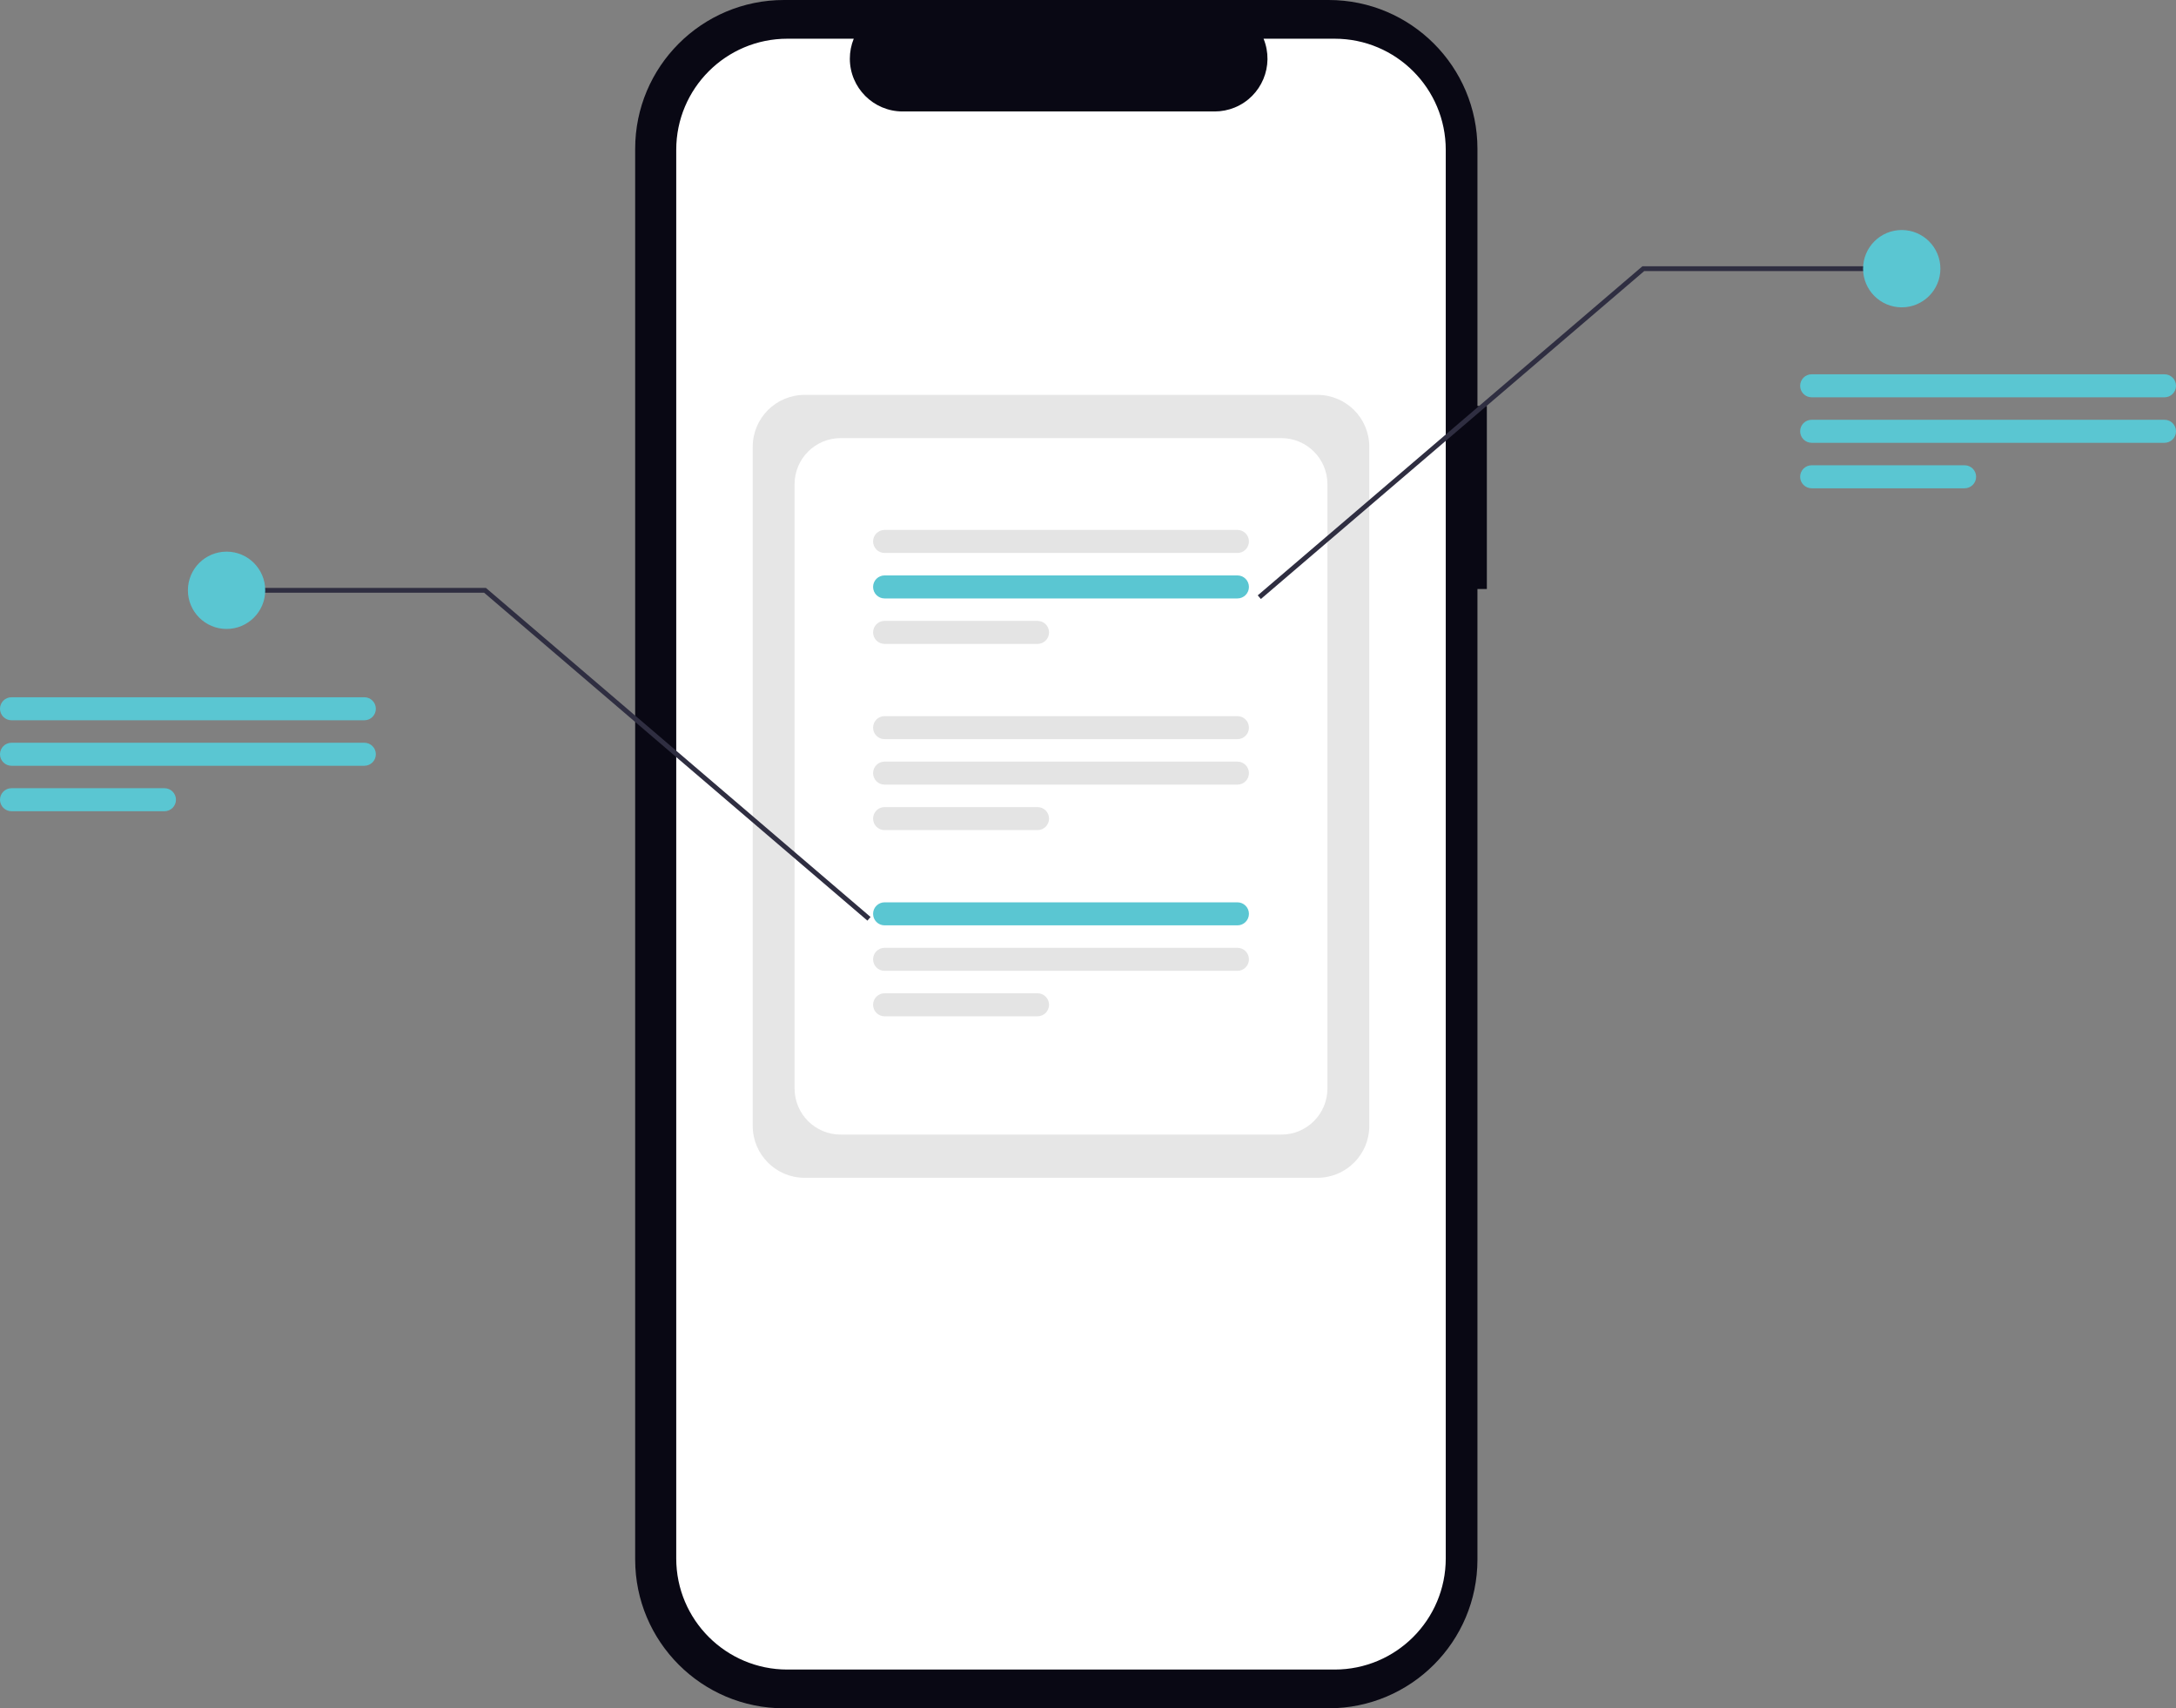 <?xml version="1.0" encoding="UTF-8"?>
<svg id="Layer_1" xmlns="http://www.w3.org/2000/svg" version="1.1" viewBox="0 0 803.3 630.54">
  <rect x="0" y="0" width="803.3" height="630.54" fill="#808080" stroke="none"/>
  <!-- Generator: Adobe Illustrator 29.6.1, SVG Export Plug-In . SVG Version: 2.1.1 Build 9)  -->
  <defs>
    <style>
      .st0 {
        fill: #2f2e41;
      }

      .st1 {
        fill: #e6e6e6;
      }

      .st2 {
        fill: #e4e4e4;
      }

      .st3 {
        fill: #fff;
      }

      .st4 {
        fill: #090814;
      }

      .st5 {
        fill: #5ac6d2;
      }
    </style>
  </defs>
  <g id="Group_274">
    <path id="Path_1101-3704" class="st4" d="M548.89,149.84h-3.47V54.93c0-30.34-24.59-54.93-54.93-54.93h-201.08c-30.34,0-54.93,24.59-54.93,54.93h0v520.68c0,30.34,24.59,54.93,54.93,54.93h201.08c30.34,0,54.93-24.59,54.93-54.93h0V217.4h3.47v-67.56Z"/>
    <path id="Path_1102-3705" class="st3" d="M492.71,14.29h-26.25c4.07,9.97-.72,21.34-10.68,25.41-2.34.95-4.84,1.44-7.36,1.44h-115.2c-10.76,0-19.49-8.73-19.49-19.49,0-2.52.49-5.02,1.44-7.36h-24.51c-22.66,0-41.02,18.37-41.02,41.02v519.91c0,22.66,18.37,41.02,41.02,41.02h202.04c22.66,0,41.02-18.37,41.02-41.02V55.31c0-22.65-18.36-41.02-41.01-41.02h0Z"/>
    <g id="Group_273">
      <path id="Path_4841-3706" class="st1" d="M486.35,434.73h-189.33c-10.57-.01-19.13-8.57-19.14-19.14v-250.7c.01-10.57,8.57-19.13,19.14-19.14h189.33c10.57.01,19.13,8.57,19.14,19.14v250.7c0,10.57-8.57,19.13-19.14,19.14Z"/>
      <path id="Path_4842-3707" class="st3" d="M473.04,418.78h-162.72c-9.38-.01-16.98-7.61-16.99-16.99v-223.09c.01-9.38,7.61-16.98,16.99-16.99h162.72c9.38,0,16.99,7.61,17,16.99v223.09c-.01,9.38-7.62,16.99-17,16.99Z"/>
      <path id="Path_4843-3708" class="st2" d="M456.81,204.1h-130.25c-2.35,0-4.25-1.9-4.25-4.25s1.9-4.25,4.25-4.25h130.25c2.35,0,4.25,1.9,4.25,4.25s-1.9,4.25-4.25,4.25Z"/>
      <path id="Path_4844-3709" class="st5" d="M456.81,220.89h-130.25c-2.35,0-4.25-1.9-4.25-4.25s1.9-4.25,4.25-4.25h130.25c2.35,0,4.25,1.9,4.25,4.25s-1.9,4.25-4.25,4.25Z"/>
      <path id="Path_4845-3710" class="st2" d="M383.02,237.67h-56.46c-2.35,0-4.25-1.9-4.25-4.25s1.9-4.25,4.25-4.25h56.46c2.35,0,4.25,1.9,4.25,4.25s-1.9,4.25-4.25,4.25Z"/>
      <path id="Path_4846-3711" class="st2" d="M456.81,272.83h-130.25c-2.35,0-4.25-1.9-4.25-4.25s1.9-4.25,4.25-4.25h130.25c2.35,0,4.25,1.9,4.25,4.25s-1.9,4.25-4.25,4.25Z"/>
      <path id="Path_4847-3712" class="st2" d="M456.81,289.61h-130.25c-2.35,0-4.25-1.9-4.25-4.25s1.9-4.25,4.25-4.25h130.25c2.35,0,4.25,1.9,4.25,4.25s-1.9,4.25-4.25,4.25Z"/>
      <path id="Path_4848-3713" class="st2" d="M383.02,306.4h-56.46c-2.35,0-4.25-1.9-4.25-4.25s1.9-4.25,4.25-4.25h56.46c2.35,0,4.25,1.9,4.25,4.25s-1.9,4.25-4.25,4.25Z"/>
      <path id="Path_4849-3714" class="st5" d="M456.81,341.55h-130.25c-2.35,0-4.25-1.9-4.25-4.25s1.9-4.25,4.25-4.25h130.25c2.35,0,4.25,1.9,4.25,4.25s-1.9,4.25-4.25,4.25Z"/>
      <path id="Path_4850-3715" class="st2" d="M456.81,358.34h-130.25c-2.35,0-4.25-1.9-4.25-4.25s1.9-4.25,4.25-4.25h130.25c2.35,0,4.25,1.9,4.25,4.25s-1.9,4.25-4.25,4.25Z"/>
      <path id="Path_4851-3716" class="st2" d="M383.02,375.12h-56.46c-2.35,0-4.25-1.9-4.25-4.25s1.9-4.25,4.25-4.25h56.46c2.35,0,4.25,1.9,4.25,4.25s-1.9,4.25-4.25,4.25Z"/>
    </g>
    <path id="Path_4852-3717" class="st0" d="M320.22,339.81l-141.51-121.04h-95.07v-1.78h95.73l142.01,121.47-1.16,1.35Z"/>
    <circle id="Ellipse_816" class="st5" cx="83.64" cy="217.88" r="14.27"/>
    <path id="Path_4853-3718" class="st5" d="M134.5,265.86H4.25c-2.35,0-4.25-1.9-4.25-4.25s1.9-4.25,4.25-4.25h130.25c2.35,0,4.25,1.9,4.25,4.25s-1.9,4.25-4.25,4.25h0Z"/>
    <path id="Path_4854-3719" class="st5" d="M134.5,282.65H4.25c-2.35,0-4.25-1.9-4.25-4.25s1.9-4.25,4.25-4.25h130.25c2.35,0,4.25,1.9,4.25,4.25s-1.9,4.25-4.25,4.25h0Z"/>
    <path id="Path_4855-3720" class="st5" d="M60.71,299.43H4.25c-2.35,0-4.25-1.9-4.25-4.25s1.9-4.25,4.25-4.25h56.46c2.35,0,4.25,1.9,4.25,4.25s-1.9,4.25-4.25,4.25h0Z"/>
    <path id="Path_4856-3721" class="st0" d="M464.31,219.75l142.01-121.47h95.73v1.78h-95.07l-141.51,121.04-1.16-1.36Z"/>
    <circle id="Ellipse_817" class="st5" cx="702.05" cy="99.17" r="14.27"/>
    <path id="Path_4857-3722" class="st5" d="M799.05,146.65h-130.25c-2.35,0-4.25-1.9-4.25-4.25s1.9-4.25,4.25-4.25h130.25c2.35,0,4.25,1.9,4.25,4.25s-1.9,4.25-4.25,4.25Z"/>
    <path id="Path_4858-3723" class="st5" d="M799.05,163.44h-130.25c-2.35,0-4.25-1.9-4.25-4.25s1.9-4.25,4.25-4.25h130.25c2.35,0,4.25,1.9,4.25,4.25s-1.9,4.25-4.25,4.25Z"/>
    <path id="Path_4859-3724" class="st5" d="M725.26,180.23h-56.46c-2.35,0-4.25-1.9-4.25-4.25s1.9-4.25,4.25-4.25h56.46c2.35,0,4.25,1.9,4.25,4.25s-1.9,4.25-4.25,4.25Z"/>
  </g>
</svg>